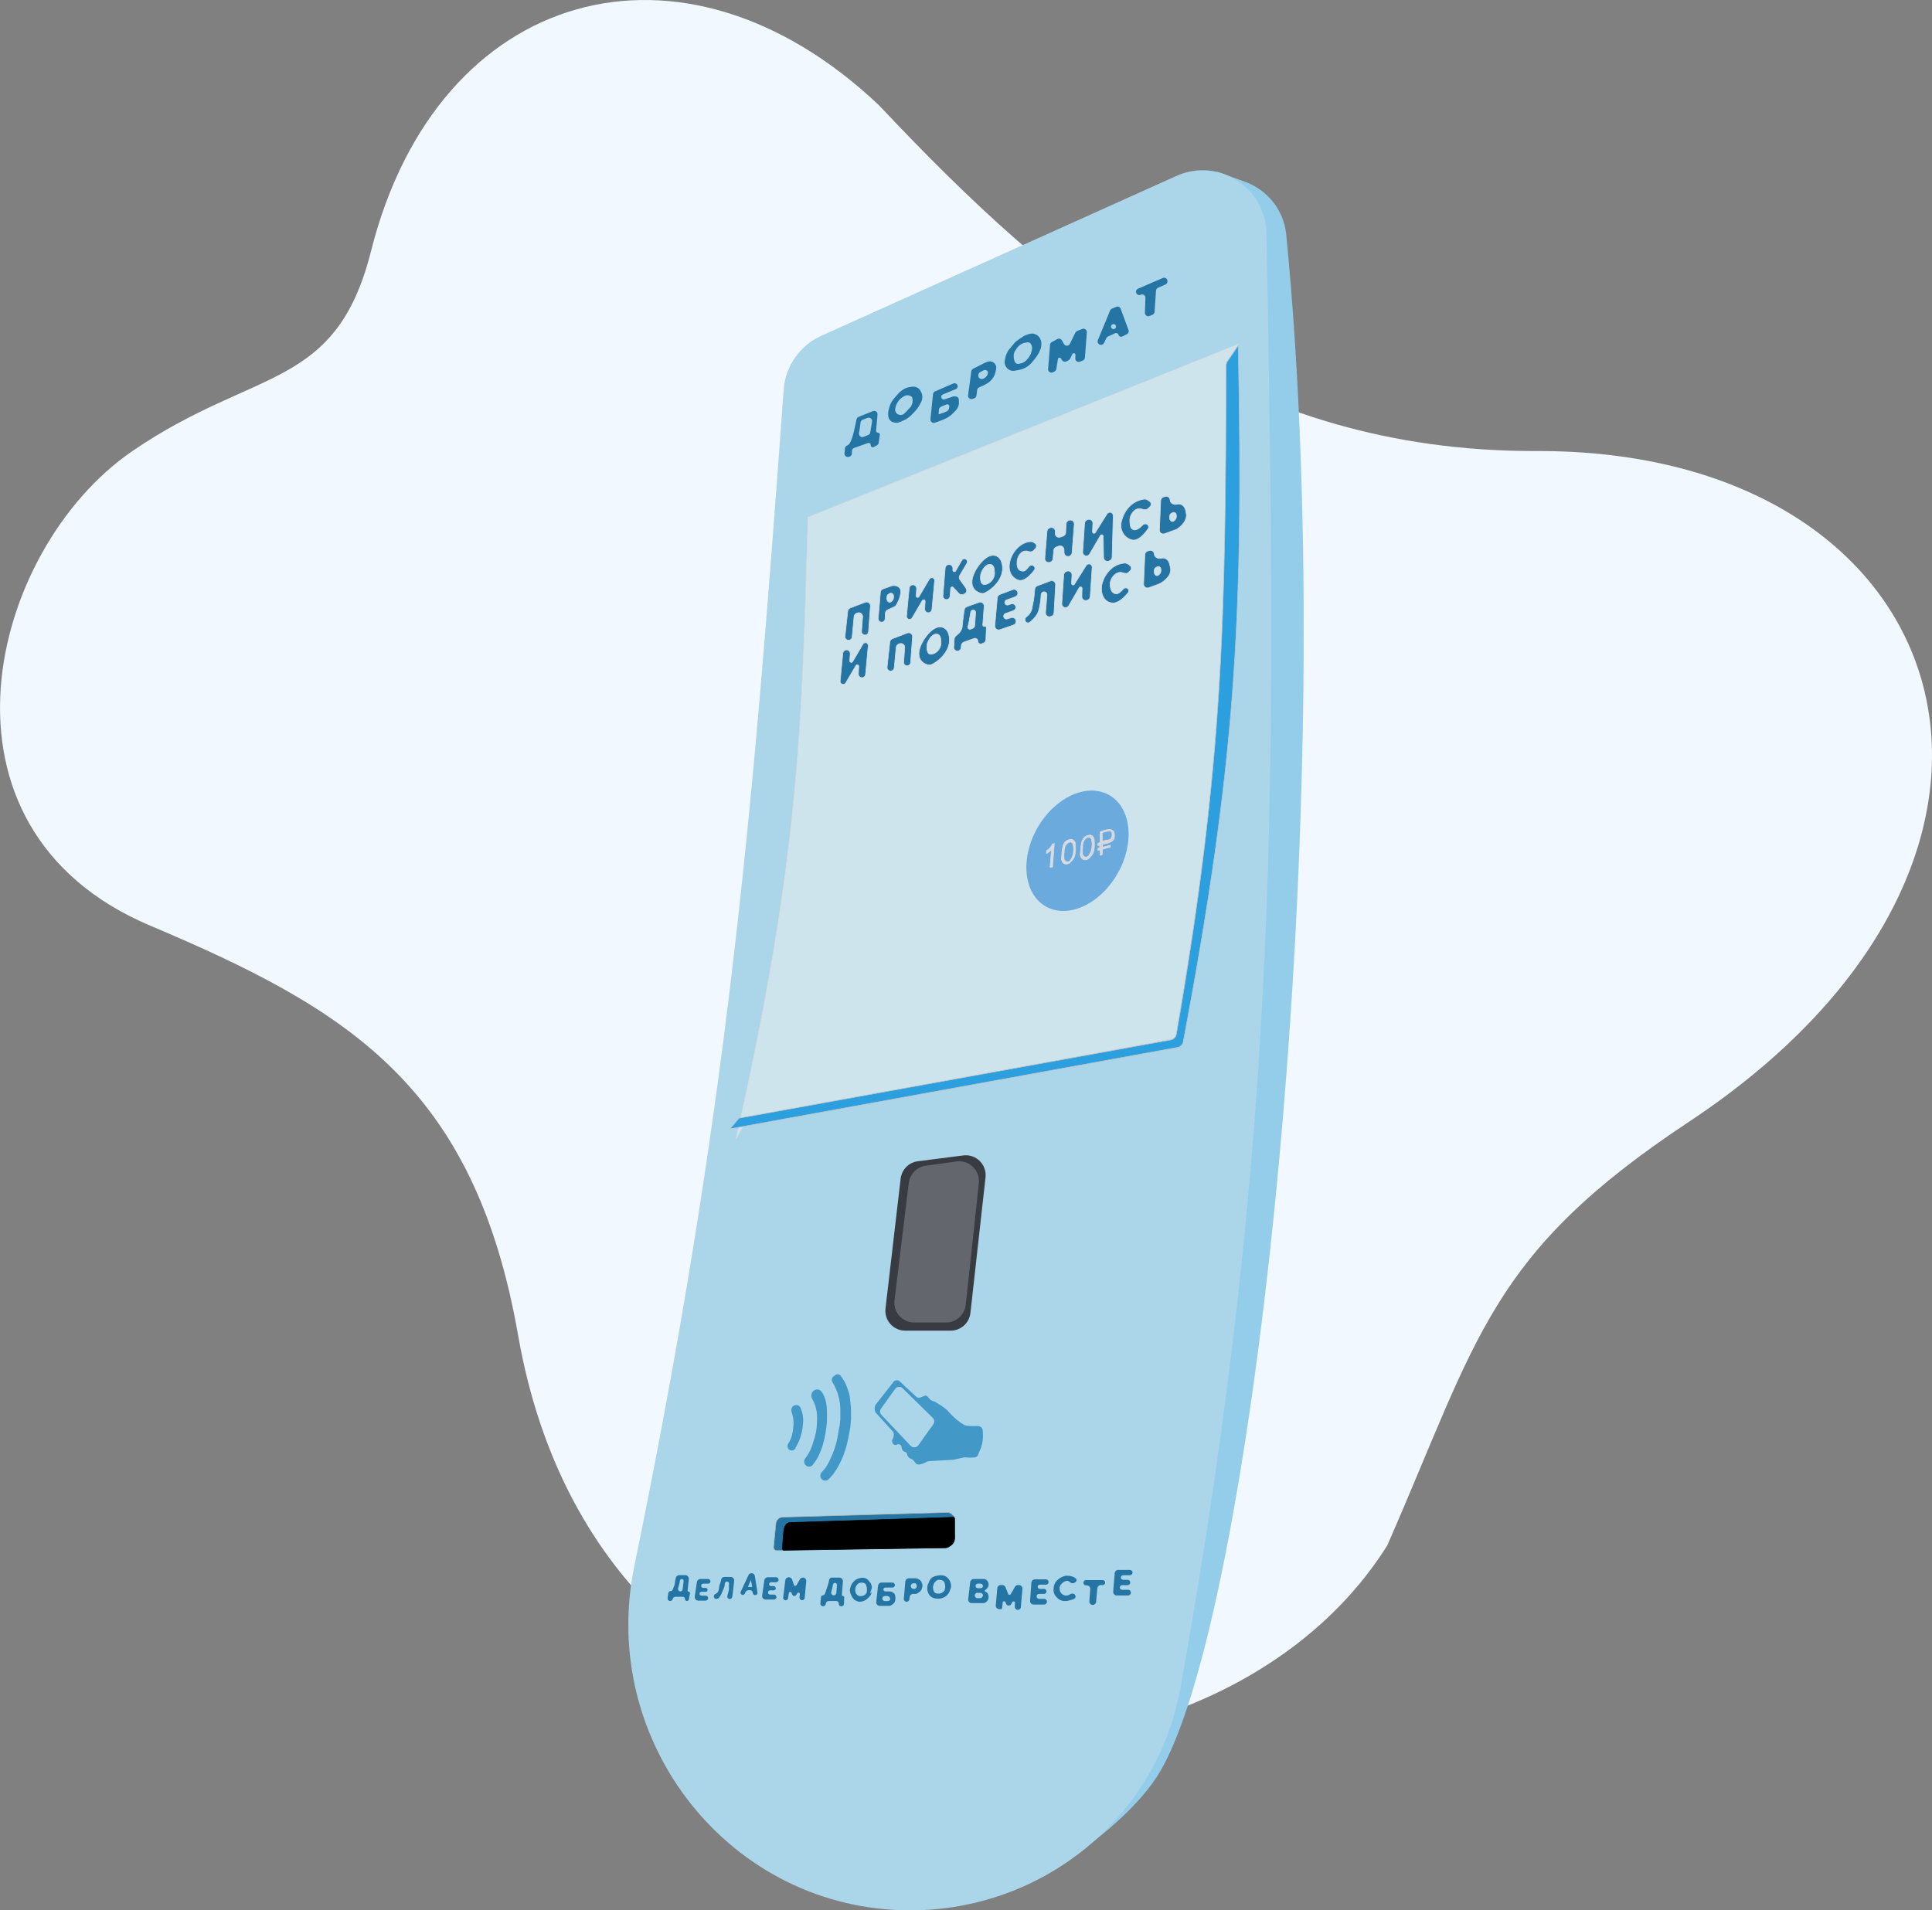 <?xml version="1.0" encoding="UTF-8"?> <!-- Generator: Adobe Illustrator 23.0.1, SVG Export Plug-In . SVG Version: 6.00 Build 0) --> <svg xmlns="http://www.w3.org/2000/svg" xmlns:xlink="http://www.w3.org/1999/xlink" id="Слой_1" x="0px" y="0px" viewBox="0 0 6677.4 6603.8" style="enable-background:new 0 0 6677.4 6603.8;" xml:space="preserve"><rect x="0" y="0" width="6677.4" height="6603.8" fill="#808080" stroke="none"/> <style type="text/css"> .st0{fill:#F2F8FF;} .st1{fill:#94CDE9;} .st2{fill:#ABD5E9;} .st3{fill:#CEE4EC;stroke:#D8DADE;stroke-width:2.067;} .st4{fill:#2CA0DF;stroke:#C4C4C4;stroke-width:2.067;} .st5{fill:#383B41;} .st6{fill:#63666D;} .st7{fill:#4299C7;} .st8{fill-rule:evenodd;clip-rule:evenodd;fill:#4299C7;} .st9{fill:#2475A4;stroke:#BBB8B0;stroke-width:2.067;} .st10{stroke:#000000;stroke-width:2.067;} .st11{fill:#6AAADD;} .st12{fill:#D7D8DD;stroke:#D9DBDF;stroke-width:2.067;} .st13{fill:#6BAADD;stroke:#6AAADD;stroke-width:2.067;} .st14{fill:#D8DBDF;stroke:#D9DBDF;stroke-width:2.067;} .st15{fill:#6AAADD;stroke:#69A9DC;stroke-width:2.067;} .st16{fill:#2475A4;} .st17{fill-rule:evenodd;clip-rule:evenodd;fill:#2475A4;} .st18{fill:none;stroke:#D9DBDF;stroke-width:2.244;} </style> <path class="st0" d="M1282.4,867.8c-121.7,483.2-400.2,400.7-824.7,691.4c-496.2,339.8-738.2,1302.2,60.8,1640.3 c681,288.2,1120.8,550.3,1272.3,1416.8c302.9,1733.1,2374.2,1733.1,3004.2,725.4c314.6-718.5,351.5-1006.4,1042.4-1463.9 c1389.6-920.1,946.5-2327.7-534.1-2318.6c-1004.6,0-1646.8-538.5-2264.7-1194.6C2360-279.7,1512.2-44.4,1282.4,867.8z"></path> <g> <path class="st1" d="M3607.1,6486.1c368.5-2591.4,660.9-3732.7,598.5-5892.7l96.1,34.5c79.3,28.4,135.6,99,143.8,182.8 c194.9,1991.9-116.4,4817.4-446,5329.5C3919.8,6264.1,3762.9,6388,3607.1,6486.1z"></path> <g> <path class="st2" d="M2708.5,1347c-108.4,1500.7-196.5,2509.6-516.2,4067.1c-125.1,609.4,332.3,1189.7,954.4,1189.7 c456.3,0,852.5-320.1,933.3-769.2c348.5-1938.1,330.6-3200.6,297.3-5028.5c-2.9-158.5-166.9-263-311.5-197.9l-1227.7,552.8 C2764.1,1194.4,2714.4,1266.1,2708.5,1347z"></path> </g> <path class="st3" d="M4280.4,1189.5l-44,65c18.8,896.7-13.2,1406.8-175,2335l-1477.1,274.7l-40.5,72.4 c222.6-981.6,227.6-1438.1,248.8-2148.6L4280.4,1189.5z"></path> <path class="st4" d="M4279.6,1194.4c19.4,959.1-10.7,1452.4-189.8,2406.5c-1.9,10-9.8,18-19.7,19.8l-1547,281.5l30.9-36.8 L4046,3594.9c10.1-1.8,18.1-10,19.8-20.1c164.6-948.1,168.9-1441.5,172.1-2311.6c0-4.9,1.5-9.7,4.2-13.8L4279.6,1194.4z"></path> <path class="st5" d="M3285.7,4599.9h-157c-41.1,0-73-35.8-68.2-76.6l52.3-448.8c3.7-31.3,28.2-56.2,59.5-60.2l156.9-20.1 c44.1-5.7,81.9,31.5,77,75.7l-52.2,468.9C3350,4573.6,3320.7,4599.9,3285.7,4599.9z"></path> <path class="st6" d="M3091.6,4494.8l49.3-405.3c3.7-30.9,27.8-55.4,58.6-59.7l105.8-14.8c44.3-6.2,82.6,30.9,77.8,75.4l-45.3,420.1 c-3.8,34.9-33.2,61.3-68.3,61.3h-109.7C3118.5,4571.8,3086.6,4535.7,3091.6,4494.8z"></path> <path class="st7" d="M2867.6,5110.1l-3.3,3.3c-6.4,6.4-16.8,6.7-23.5,0.6c-6.9-6.2-7.6-16.9-1.5-23.9l11.5-13.2 c1.3-1.5,2.5-3.2,3.6-4.9l9.5-15.8l13.5-29.4l2.8-7.4c6.3-16.3,11.1-33.1,14.3-50.2l4.9-28.2l2.4-12.3l2.5-20.8v-19.6v-20.8 l-1.2-14.7l-2.5-15.9l-4.9-18.4c-3.3-9.8-7.2-19.4-11.8-28.6l-0.4-0.8l-6.1-11c-4.7-6.7-3-16,3.9-20.6l6.8-4.5 c5.7-3.8,13.4-2.5,17.6,3l5.6,8c3.6,5.3,6.9,10.8,9.8,16.5c2.8,5.7,5.3,11.6,7.3,17.7l5.6,16.6l2.5,11l2.4,19.6l0,0.2 c1.6,10.5,2.4,21.1,2.4,31.7v17.2v13.5l-2.5,25.8l-3.7,20.8l-3.7,19.6l-7.4,30.7l-9.8,28.2l-8.6,19.6l-12.3,23.3l-12.3,18.4 L2867.6,5110.1z"></path> <path class="st7" d="M2774.4,4891.8c-1.2-7.7-4.3-16.9-7.5-24.9c-4-10.2-16.5-13.1-25.2-6.4c-6.1,4.7-8.3,12.9-5.9,20.2 c2.1,6.5,4.5,14.4,5.4,20.9c2.2,14.7,1.8,23.3,0,38c-1.9,15.2-3.6,24-9.8,38c-1.8,4.1-4.6,9-7.3,13.2c-4,6.5-3,15.1,2.9,20 c6.8,5.8,17.1,4.1,21.5-3.7c5.5-9.7,12.2-22.7,15.9-33.2c5.6-15.8,7.9-25.1,9.8-41.7C2776.2,4916.6,2776.9,4907.4,2774.4,4891.8z"></path> <path class="st7" d="M2844.3,4818.3c-1.4-2.6-3.4-5.4-5.4-8.1c-6.2-8.3-18.1-9.3-26.4-3c-8.4,6.3-10.7,17.9-5.8,27.3 c4.4,8.6,9.4,19.1,11.9,28c6.2,21.7,5.9,35.1,4.9,57.6c-1.1,25.3-4.6,39.6-12.3,63.8c-5.4,16.8-8.3,26.5-17.2,41.7 c-2.9,5-7.1,10.8-10.9,15.8c-5.4,7.1-5.1,17.3,1.3,23.6c7.1,7.2,18.9,6.6,24.9-1.4c6.1-8.1,13.3-18.3,17.8-27 c17.4-33.3,25.3-70.9,29.7-108.2c0.4-3.8,0.8-7.4,1-10.8c0.2-2.9,0.3-6,0.3-9.2l0-0.9C2858.7,4877.1,2859.2,4844.7,2844.3,4818.3z"></path> <path class="st8" d="M3378.7,4929.6c-15.3,0.6-37.1,0.7-45.1-3.4c-30.2-15.7-58-49.3-58.9-50.3l0,0c0,0,0,0,0-0.1 c-0.5-0.6-7.6-8.3-41.7-29.4c-0.6-0.4-1.2-0.7-1.9-0.9c-0.9-0.3-1.7-0.6-2.6-0.9c-5.9-2-12.1-4.1-15.9-9 c-4.7-5.9-10.6-12.3-14-11.4c-2.9,0.8-6,2.1-9,3.4c-8,3.4-16.1,6.8-21.9,1.5l-58.6-54.2c-1.6-1.4-3.4-2.5-5.5-3.1 c-5.5-1.7-11.5,0.2-15.1,4.8l-61.6,78.6c-2.4,3-3.7,6.8-3.7,10.6v7.1c0,4.3,1.6,8.4,4.5,11.6l57.2,62.8c7,7.6,4.6,19.3-0.1,28.5 c-1.4,2.6-2.1,5.4-1.4,8c1,4.4,2.5,7.1,6.1,9.8c3.4,2.6,8.2,1.6,12.7-0.6c4.8-2.3,11.9,1.6,13.1,6.8c0.2,0.8,0.4,1.6,0.5,2.4 c1.6,7.3,3.2,14.2,10.5,16c3.9,1,7.6,3.4,8.4,7.3c0.6,2.6,1.4,5.4,2.6,7.4c3,4.9,5.7,7.7,11,9.8c0.3,0.1,0.6,0.2,0.9,0.3 c6,1.8,10.5,8.2,14.3,13.4c0.2,0.3,0.5,0.7,0.7,1c2,2.8,4,4.1,7.4,4.9c1.7,0.4,3,0.3,4.5,0.2c0.5-0.1,1.1-0.1,1.7-0.2 c8.3-0.5,18.8-5.7,24.4-8.8c2.5-1.4,5.4-2.3,8.3-2.5l82.5-4.6c0.9,0,1.8-0.2,2.7-0.4l35.1-7.7c1.8-0.4,3.7-0.5,5.6-0.3 c6.4,0.6,22.5,1.6,34-0.3c7.9-1.3,10.2-7.8,12.7-15.1c0.9-2.7,1.9-5.5,3.3-8.2c4.7-9.5,6.3-15.4,8.6-25.8c3-13.2,2.5-31.1,1.6-43.9 C3395.9,4935.7,3387.8,4929.2,3378.7,4929.6z M3119.8,4799.2l104,102c6,5.9,6.9,15.3,2,22.2l-51.8,72.8c-6.3,8.8-19,9.7-26.5,1.8 l-101-106.9c-5.6-6-6.3-15.1-1.5-21.8l48.7-67.9C3100,4792.9,3112.3,4791.8,3119.8,4799.2z"></path> <path class="st9" d="M3273.6,5228.2l-568.4,16.2c-12.4,0.4-22.5,9.8-23.7,22.1l-7.9,81.3c-0.6,5.7,3.2,11,8.8,12.2 c0.8,0.2,1.6,0.3,2.5,0.3h18.5c1.5,0,3.1-0.2,4.6-0.4l588.2-111.8c1.8-0.3,3-1.9,3-3.7c0-1.1-0.5-2.2-1.4-2.9l-3.8-3 c-0.6-0.5-1.2-1.1-1.8-1.7l-0.5-0.6C3287.2,5230.9,3280.6,5228,3273.6,5228.2z"></path> <path class="st10" d="M3267.3,5350.6l-557.8,8.4c-2.7,0-5-2.2-4.9-4.9c0.2-7.5,0.7-23.1,2.4-42.9c2-23.5,3.4-38.9,15.9-46.1 c2.4-1.4,5.1-1.8,7.9-1.9l563.5-18.1c2.8-0.1,5.1,2.1,5.1,4.9v50.1c0,13.5,2.2,24.2-6.1,35.6c-3.8,5.2-11.4,9.8-16.3,12.5 C3273.9,5349.8,3270.6,5350.5,3267.3,5350.6z"></path> <ellipse transform="matrix(0.495 -0.869 0.869 0.495 -676.283 4720.765)" class="st11" cx="3724.1" cy="2942.3" rx="221.5" ry="159.4"></ellipse> <path class="st12" d="M3835.2,2867.1c-13.4,0-33.1,8.6-33.1,8.6v36.8l-7.4,2.5v8.6l6.1-2.5v9.8l-6.1,1.2v7.4l7.4-1.2v18.4l7.4-2.5 l1.2-18.4l27-7.4v-6.1l-27,6.1v-9.8c0,0,17.2-2.4,27-7.4c7-3.5,12-7.1,13.5-14.7c1.2-6.1,0.4-18.4-1.2-20.9 C3848,2872.8,3842.6,2867.1,3835.2,2867.1z"></path> <path class="st13" d="M3826.6,2902l-14.7,2.5v-24.5l18.4-4.9c0,0,5.9-1.2,7.4,0c1.2,1,2.1,2.2,2.5,3.7c1.3,5.1,1.5,8.4,0,13.5 c-0.9,3.1-3.7,7.4-3.7,7.4L3826.6,2902z"></path> <path class="st14" d="M3674.6,2921.1c0,0-1.7,6.7-2.5,11c-1.7,9.5-2,14.9-2.5,24.5c-0.3,7.2-2.8,11.8,0,18.4 c2.3,5.3,4.5,8.9,9.8,11c5.4,2.1,9.5,1.2,14.7-1.2c4-1.9,5.5-4.2,8.6-7.4c3.8-3.9,6-6.2,8.6-11c3.1-5.7,3.6-9.6,4.9-15.9 c3.1-14.5,0-38,0-38s-4-7.7-8.6-9.8c-4.8-2.2-8.4-1.3-13.5,0c-4.1,1.1-6.4,2.3-9.8,4.9C3679.2,2911.5,3674.6,2921.1,3674.6,2921.1z "></path> <path class="st12" d="M3739.7,2906.5c0,0-1.7,6.7-2.5,11c-1.7,9.5-2,14.9-2.5,24.5c-0.3,7.2-2.8,11.8,0,18.4 c2.3,5.3,4.5,8.9,9.8,11c5.4,2.1,9.5,1.2,14.7-1.2c4-1.9,5.5-4.2,8.6-7.4c3.8-3.9,6-6.2,8.6-11c3.1-5.7,3.6-9.6,4.9-15.9 c3.1-14.5,0-38,0-38s-4-7.7-8.6-9.8c-4.8-2.2-8.4-1.3-13.5,0c-4.2,1.1-6.4,2.3-9.8,4.9C3744.3,2896.9,3739.7,2906.5,3739.7,2906.5z "></path> <path class="st15" d="M3766.4,2897.3c-2.6-1.2-4.6-0.9-7.4,0c-4.9,1.5-6.7,4.6-9.8,8.6c-2.6,3.2-2.4,5.9-3.7,9.8 c-1.3,4.1-1.2,6.7-1.2,11c0,1.2-2.5,15.9,0,27c0.5,2.3,1.7,3.5,3.7,4.9c2.8,1.9,5.4,2.3,8.6,1.2c3.2-1.1,4-3.5,6.1-6.1 c3.3-4.2,4.1-7.3,6.1-12.3c1.7-4.2,1.9-5.3,2.5-9.8c1.2-9.8,1.2-15.9,0-23.3C3770.7,2905,3769.5,2898.8,3766.4,2897.3z"></path> <path class="st15" d="M3702.6,2914.1c-2.6-1.2-4.6-0.9-7.4,0c-4.9,1.5-6.7,4.6-9.8,8.6c-2.5,3.2-2.4,5.9-3.7,9.8 c-1.3,4.1-1.2,6.7-1.2,11c0,1.2-2.5,15.9,0,27c0.5,2.3,1.7,3.5,3.7,4.9c2.8,1.9,5.4,2.3,8.6,1.2c3.2-1.1,4-3.5,6.1-6.1 c3.3-4.2,4.1-7.3,6.1-12.3c1.7-4.2,1.9-5.3,2.5-9.8c1.2-9.8,1.2-15.9,0-23.3C3707,2921.7,3705.8,2915.5,3702.6,2914.1z"></path> <path class="st14" d="M3629.2,2930.9c-4.1,4.6-12.3,9.8-12.3,9.8v9.8c0,0,6.3-3.3,9.8-6.1c3.2-2.6,7.4-7.4,7.4-7.4l-4.9,61.3 l8.6-1.2l6.1-80.9l-6.1,1.2C3637.8,2917.4,3633.4,2926.3,3629.2,2930.9z"></path> <path class="st16" d="M3670.2,1176.7c-3.1-5.6-10.1-7.7-15.8-4.6l-19.2,10.4c-3.5,1.9-5.8,5.4-6.1,9.3l-6.6,83.8 c-0.7,9,8.7,15.4,16.8,11.3l5.3-2.7c3.4-1.7,5.7-4.9,6.3-8.6l5.4-34.1c0.8-5.3,7.8-6.7,10.7-2.2l3.6,5.7c3.2,5.1,9.7,6.9,15.1,4.2 l7.4-3.7c2.3-1.2,4.2-3,5.3-5.3l7.6-15.8c2.8-5.7,11.4-3.5,11.1,2.8l-0.6,11.6c-0.4,8.4,8,14.5,15.9,11.4l9.9-3.9 c4.2-1.6,7-5.5,7.4-10l6.7-87.5c0.7-8.6-8-15-16-11.7l-17.7,7.2c-2.6,1.1-4.8,3.1-6.1,5.7l-18.8,38.5c-4.1,8.5-16.1,8.8-20.7,0.5 L3670.2,1176.7z"></path> <path class="st16" d="M4035.1,971.7c0-8.4-8.6-14-16.3-10.7l-85.7,37.1c-3.6,1.6-6.1,4.9-6.7,8.7l0,0c-1.4,9,7.9,16,16.1,12.1l0,0 c7.7-3.7,16.6,2.1,16.3,10.6l-1.7,51.7c-0.3,8.6,8.4,14.5,16.3,11.1l10.1-4.4c4-1.7,6.7-5.6,7-9.9l4.9-73.3 c0.3-4.3,2.9-8.1,6.9-9.9l26-11.5c4.2-1.9,6.9-6,6.9-10.6V971.7z"></path> <path class="st17" d="M3120.5,1347.2c10.5-7,18.1-8.8,30.6-10.2l0.4,0c6.5-0.7,9.5-1.1,15.7,1.5c7.1,2.9,10.8,6.4,14.6,13.1 c4.6,8.2,6.2,13.9,5.8,23.3c-0.3,9.1-3.5,14.5-7.6,21.6c-0.8,1.5-1.7,3-2.6,4.6c-5.1,9.3-8.8,14.1-16,21.8 c-0.7,0.8-1.4,1.6-2.1,2.3c-7.2,7.8-11.9,12.9-21.2,19.5c-7.7,5.5-13,8.2-21.8,11.7c-0.7,0.3-1.3,0.5-1.9,0.8l0,0 c-8.1,3.2-13.9,5.6-22.8,3.6c-7-1.5-11.4-3.3-16-8.7c-5-5.9-5.5-11.2-5.8-18.9c-0.3-8.8,0.6-13.3,2.9-21.8 c2.3-8.5,4.1-14.3,8.7-21.8c4.4-7.2,7.6-11.1,13.1-17.5c4-4.6,6.2-7.1,9.4-10.5c1.1-1.2,2.3-2.5,3.7-4.1c3.5-3.8,7-6.1,11-8.8 C3119.2,1348.1,3119.8,1347.7,3120.5,1347.2z M3120.5,1372c-5.8,3.4-12.7,11-14.2,12.7c-0.2,0.3-0.4,0.5-0.6,0.8 c-1.5,2.1-8.3,12.2-9.9,20c-0.2,1-0.5,2-0.7,3c-1.3,5.8-2.4,10.4,0.7,16c2.6,4.6,5.3,6.9,10.2,8.7c8.9,3.4,15.9,0.7,23.3-7.3 l17.9-19.2c0.7-0.8,1.3-1.6,1.8-2.5c1.4-2.9,4.4-9.6,5.1-14.6c0.5-3.9,0-9.1-0.6-12.8c-0.5-3-2.3-5.6-5-7c-3-1.5-7.1-3.3-10.4-3.5 c-6.7-0.4-10.7,1.9-16.3,5.1C3121.4,1371.5,3121,1371.7,3120.5,1372z"></path> <path class="st17" d="M3224.7,1362.4c0.4-4.2,3.1-7.8,7-9.5l63.3-27.3c7-3,14.9,2.1,14.9,9.8l0,0c0,4.3-2.6,8.2-6.6,9.8l-44.5,18.3 c-3.4,1.4-5.7,4.7-5.7,8.4l0,0c0,6.3,6.2,10.7,12.1,8.6l28.8-9.9c0.9-0.3,1.8-0.5,2.8-0.5c3-0.1,9.8,0.1,13.1,3 c4,3.5,4.1,7.7,4.3,12.8c0,1,0,2.1,0.1,3.2c0.5,8.1-0.8,13.1-4.4,20.4c-2.5,5.2-5.2,8-8.7,11.5c-0.9,0.9-1.9,1.9-2.9,3 c-7.2,7.7-11.7,11.6-20.4,17.5c-12.1,8.1-33.5,15.1-36.1,15.9c-0.2,0.1-0.4,0.1-0.5,0.2l-9.9,3.6c-8.1,3-16.5-3.6-15.6-12.1 L3224.7,1362.4z M3244.3,1432.6c0-1.4,0.1-8.8,0.8-16.9c0.3-3.9,2.7-7.2,6.2-9l6.1-3l13.6-5.4c0.7-0.3,1.3-0.6,2-0.8 c1.5-0.3,4.4,0,7.7,4.7c0.5,0.7,0,11.7-2.9,14.6c-0.7,0.7-1.2,1.4-1.7,1.9c-1.9,2.3-2.9,3.6-15.8,8.3c-8,2.9-12,4.1-14,4.7 C3244.6,1432.1,3244.4,1432.2,3244.3,1432.6z"></path> <path class="st17" d="M2960.5,1449.4c0.8-3.8,3.5-7,7.1-8.4l49.4-19.8c8.1-3.2,16.7,3.2,15.9,11.9l-5,55.6 c-0.3,3.8,2.6,7.1,6.5,7.1l0,0c4,0,7,3.5,6.4,7.4l-3.9,27.5c-0.5,3.7-2.8,6.9-6.1,8.7l-11.2,5.9c-4.9,2.6-10.7-1.2-10.4-6.7l0,0 c0.3-5.1-4.7-8.8-9.4-7.1l-47.7,16.9c-4.7,1.7-7.7,6-7.7,11v7.7c0,4.5-2.6,8.6-6.7,10.5l-2.4,1.1c-8.2,3.9-17.5-2.7-16.6-11.7 l1.7-17.1c0.4-3.8,2.6-7.2,5.9-9l5.1-2.8c1.7-1,3.2-2.4,4.2-4.1c1.3-2.1,3.1-5.2,4.3-7.6c3.9-7.7,5.4-13,7.5-20.4 c0.4-1.4,0.8-2.8,1.2-4.3c1.9-6.6,2.9-11.3,4.1-16.8c0.5-2.4,1.1-5,1.7-8C2956.5,1468.2,2959,1456.5,2960.5,1449.4z M3014,1457.3 c1.4-8.8-7.3-15.9-15.6-12.7l-16.7,6.3c-4.1,1.6-7,5.3-7.5,9.7c-0.6,5.1-1.4,12-2.2,17.6c-0.3,1.8-0.5,3.4-0.7,4.9 c-0.5,4.2-1,7.6-2.3,12.5l0,0c-2.3,9,6.1,18.3,14.7,14.9l16.9-6.7c3.8-1.5,6.6-4.9,7.2-9L3014,1457.3z"></path> <path class="st17" d="M3484.9,1211.6c0.3-0.5,0.7-1,1.1-1.5l19.8-24c7.5-9.1,30.8-23.1,33.3-24.6c0.2-0.1,0.3-0.2,0.5-0.3 c2.4-1.2,22.2-11.1,34.7-7.2c9.7,3,15.3,7.2,20.4,16c4.3,7.5,4.6,13.1,4.4,21.8c-0.2,9.7-2.8,15.3-6.9,23.9l-0.4,0.9 c-5,10.7-8.7,15.5-16,24.8c-0.6,0.8-1.3,1.6-1.9,2.4c-6.5,8.2-11.2,14.3-20,20.9c-11.8,8.9-20.4,12-35,14.6c-2,0.3-3.9,0.7-5.7,1.1 c-8.3,1.7-15,3.1-23.4-1.1c-7.2-3.6-10.9-7.4-14.6-14.6c-4.9-9.6-3.1-17.4-0.7-27.4c0.2-1,0.5-2.1,0.7-3.1 C3477.1,1225.8,3483.2,1214.7,3484.9,1211.6z M3511.6,1256c-5.4-3.5-7.1-14.4-7.3-15.9c0-0.1,0-0.2,0-0.3c-0.2-1.3-1.5-11.2,0-17.3 c1.4-5.6,3.4-8.7,6.4-13.2c0.3-0.4,0.6-0.9,0.9-1.3c4.6-7.1,7.6-11.3,14.6-16c6.1-4.2,10.2-6,17.5-7.3c1.1-0.2,2.2-0.4,3.2-0.6 c4.1-0.9,7.4-1.6,11.4,0.6c4.2,2.4,5.5,5.6,7.2,10l0.1,0.2c2.5,6.4,1.6,11,0.3,17.5c-0.1,0.5-0.2,0.9-0.3,1.4 c-1.4,7.2-3.5,11.1-7.3,17.5c-2.9,4.9-4.7,7.6-8.7,11.6c-6.6,6.8-11.2,10.9-20.4,13.1c-0.8,0.2-1.7,0.4-2.5,0.6 C3521.1,1258,3516.6,1259.2,3511.6,1256z"></path> <path class="st17" d="M3361.1,1379.1c-8.2,2.7-16.4-4.1-15.2-12.6l11.2-83.1c0.5-3.8,2.9-7.1,6.3-8.9l37.9-19 c0.2-0.1,0.4-0.2,0.5-0.3c1.9-1.1,14.7-7.7,23.1-5.7c7.5,1.8,12.2,4.9,16,11.7c3.7,6.6,2.5,12.2,0.9,19.1v0 c-0.3,1.3-0.6,2.7-0.9,4.2c-1.5,7.8-3.3,12.1-7.3,18.9c-3.7,6.3-6.3,9.6-11.7,14.6c-5.7,5.4-10.3,7.8-16.5,11 c-1.2,0.6-2.5,1.3-3.9,2.1c-5,2.7-11.8,5.6-16.8,7.6c-4,1.6-6.8,5.2-7.4,9.5l-2.5,19.3c-0.6,4.4-3.6,8.1-7.9,9.5L3361.1,1379.1z M3396.8,1309.6c-7.6,2.7-15.6-2.9-15.6-11v-1.5c0-4.2,2.2-8,5.9-10.1l11.8-6.8c1.8-1,3.8-1.6,5.8-1.3c2.3,0.3,5.4,1,7.1,2.7 c4.5,4.4,2.5,10.3,0,16c-1.7,4-6.9,7.9-9.1,9.5c-0.7,0.5-1.5,0.9-2.3,1.2L3396.8,1309.6z"></path> <path class="st17" d="M3836.7,1073.4c1.2-2.8,3.4-5.1,6.2-6.3l14.9-6.4c6.1-2.6,13.2,0.4,15.5,6.7l27.1,73.4 c2.1,5.6-0.4,11.8-5.7,14.5l-16,8c-5,2.5-11-0.2-12.6-5.5l0,0c-1.5-5.3-7.4-8-12.3-5.7l-24.5,11.3c-2.5,1.1-4.5,3.1-5.7,5.6 l-7.8,16.5c-1.3,2.8-3.7,5-6.7,6l0,0c-9.5,3.3-18.5-6.1-14.7-15.4L3836.7,1073.4z M3857,1126.9c1.1,4.3-1.3,8.8-5.5,10.3l0,0 c-6.9,2.4-13.5-4.3-11-11.1l0,0C3843.4,1118.1,3854.9,1118.7,3857,1126.9L3857,1126.9z"></path> <path class="st16" d="M2447.5,5458.4c4.9,0,8.6,4.4,7.9,9.2l0,0c-0.6,3.9-4,6.8-7.9,6.8h-16.8c-3.4,0-6.3,2.3-7.1,5.6l0,0 c-1.2,4.6,2.3,9.1,7.1,9.1h8.2c4.2,0,7.4,3.8,6.6,8l0,0c-0.6,3.2-3.4,5.5-6.6,5.5h-14.5c-3.3,0-6.1,2.3-6.6,5.5l0,0 c-0.8,4.1,2.4,7.9,6.6,7.9h14.4c5.5,0,9.5,5,8.4,10.4l0,0c-0.8,4-4.3,6.8-8.4,6.8h-25.5c-7.5,0-13.2-6.7-12.1-14.1l7.4-50.3 c0.9-6,6.1-10.5,12.1-10.5H2447.5z"></path> <path class="st16" d="M2478.8,5506.2c-1.1,1.1-2.8,2.1-4.4,2.8c-3.8,1.7-6.9,4.9-7.2,9.1l0,0c-0.4,4.5,2.6,8.7,7.1,8.9 c2.5,0.1,5-0.1,7-1.1c4.6-2.2,5.7-5.6,8.6-9.8c3.9-5.7,4.6-9.7,7.4-15.9c2.5-5.7,4.4-8.7,6.1-14.7c1-3.4,1.6-7.9,1.9-11.6 c0.4-3.8,3.5-6.7,7.3-6.7l0,0c4.2,0,7.5,3.7,7.1,7.9c-0.2,1.9-0.3,3.9-0.4,5.6c-0.2,4.2-0.1,10.1,0,13c0,1.1-0.1,2.3-0.4,3.3 l-4.5,18l-0.5,2.8c-1,5.4,3.4,10.3,8.9,9.9l0,0c3.8-0.3,6.9-3,7.6-6.7l1.2-6l2.5-19.6l2.5-23.3l0.8-7.2c0.9-7.3-4.8-13.7-12.2-13.7 h-21.7c-5.6,0-10.1,4.3-11.1,9.8l0,0c-0.6,3.2-1.9,7.8-2.3,9.3c-0.1,0.3-0.2,0.6-0.3,0.9c-0.6,1.6-2.6,6.9-3.5,10.6 c-1.5,5.6-0.5,9.2-2.5,14.7C2482.3,5500.5,2481.9,5503.2,2478.8,5506.2z"></path> <path class="st16" d="M2690.8,5462.1c0.7-5.2-3.3-9.8-8.5-9.8h-28.5c-6.1,0-11.3,4.5-12.1,10.5l-7.5,52.7c-1.1,7.4,4.7,14,12.1,14 h28.7c4.3,0,7.9-3.1,8.5-7.4l0,0c0.7-5.2-3.3-9.8-8.5-9.8h-13.3c-4.5,0-8-4.1-7.3-8.6l0,0c0.6-3.5,3.7-6.1,7.3-6.1h12.1 c3.6,0,6.7-2.6,7.3-6.1l0,0c0.7-4.5-2.7-8.6-7.3-8.6h-9c-4.2,0-7.4-3.8-6.6-7.9l0,0c0.6-3.2,3.4-5.5,6.6-5.5h17.6 C2686.6,5469.5,2690.2,5466.3,2690.8,5462.1L2690.8,5462.1z"></path> <path class="st16" d="M2737.9,5460.7c-1.7-5-6.3-8.4-11.6-8.4l0,0c-6.2,0-11.4,4.6-12.1,10.7l-7.3,59.3c-0.6,5.1,3.4,9.6,8.5,9.6 l0,0c4.3,0,7.9-3.1,8.5-7.4l2.4-17.1c0.7-5,7.6-5.8,9.4-1.1l2.3,5.8c1.2,3,4.1,5,7.3,5l0,0c2.8,0,5.3-1.4,6.7-3.8l3.3-5.4 c2.7-4.5,9.7-2.1,9.1,3.1l-1.2,10.7c-0.6,5.4,3.6,10.1,9,10.1l0,0c4.7,0,8.6-3.6,9-8.2l5.4-57.4c0.6-6.9-4.8-12.8-11.7-12.8l0,0 c-4.2,0-8,2.2-10.1,5.8l-12,20.4c-2.1,3.6-7.6,3.1-8.9-0.9L2737.9,5460.7z"></path> <path class="st16" d="M3475.3,5487c-1.9-4.7-6.4-7.8-11.4-7.8h-4.9c-6.3,0-11.7,4.9-12.2,11.2l-5.2,58.9c-0.6,7.2,5,13.3,12.2,13.3 h8.7c0.6,0,1.8-10.9,3-22.8c0.5-5.2,7.7-6.2,9.6-1.3l2.2,5.7c1.4,3.7,5,6.2,9,6.2l0,0c3.5,0,6.7-1.9,8.4-4.9l4.1-7.3 c2.5-4.5,9.5-2.5,9.2,2.7l-0.7,13.2c-0.3,6,4.5,11.1,10.5,11.1l0,0c5.5,0,10.1-4.2,10.5-9.7l5.4-62.9c0.6-7.2-5-13.3-12.2-13.3 h-2.9c-4.4,0-8.4,2.3-10.6,6.1l-14.7,25.5c-2.1,3.6-7.3,3.2-8.8-0.6L3475.3,5487z"></path> <path class="st16" d="M3624.1,5470.1c0.7-5.5-3.6-10.4-9.1-10.4h-38.2c-6.4,0-11.8,5-12.2,11.4l-4.4,62.5 c-0.5,7.1,5.1,13.1,12.2,13.1h36.2c5.1,0,9.3-3.9,9.8-8.9l0,0c0.5-5.8-4-10.7-9.8-10.7h-17.3c-5.2,0-9.2-4.6-8.5-9.8l0,0 c0.6-4.2,4.2-7.4,8.5-7.4h17c4.3,0,7.9-3.1,8.5-7.4l0,0c0.7-5.2-3.3-9.8-8.5-9.8h-14.5c-4.5,0-8-4.1-7.3-8.6l0,0 c0.6-3.5,3.7-6.1,7.3-6.1h21.3C3619.6,5478,3623.5,5474.6,3624.1,5470.1L3624.1,5470.1z"></path> <path class="st16" d="M3718.7,5457.2c3.9,3.5,2.4,9.6-2.1,12.3l-3.1,1.9c-4.3,2.6-9.7,2.3-13.7-0.7l-3-2.3 c-0.1-0.1-0.2-0.2-0.3-0.3c-0.8-0.7-4.7-3.5-7.2-3.5c-4.7,0-5.6,0.5-9.3,2.2l-0.5,0.2c-4.7,2.2-7.5,4.8-11,8.6 c-2.3,2.5-3.6,4.2-4.9,7.4c-1.6,4-1.7,6.7-1.2,11c0.5,4.5,1.2,7.2,3.7,11c2.8,4.3,5.2,6.5,9.8,8.6c6.5,2.9,11.9,3.1,18.4,0 c0.6-0.3,1.2-0.7,1.8-1.1c5.2-3.7,12.3-5.3,17.3-1.4l0,0c4.4,3.5,5.7,10.1,1.5,13.8c-0.4,0.3-0.7,0.6-1.1,0.9 c-4.1,3.1-7.3,3.4-12.3,4.9l-0.9,0.3c-6.4,2-10.5,3.3-17.5,3.4c-7.8,0.1-12.7-0.2-19.6-3.7c-4.9-2.5-7.2-4.7-11-8.6 c-4-4.2-6.3-6.9-8.6-12.3c-2.8-6.7-2.8-11.2-2.4-18.4c0.2-5.4,0.6-8.5,2.4-13.5c2.2-5.8,4.2-9,8.6-13.5c3.3-3.4,5.8-5.9,9.8-8.6 c4.6-3.1,7-4.2,12.3-6.1c5.9-2.2,9.7-2.9,15.9-2.5c4.4,0.3,6.8,0.2,11,1.2c3.7,0.9,6,1.9,9.3,3.4l0.5,0.2 C3714.5,5453.7,3716.1,5454.9,3718.7,5457.2L3718.7,5457.2z"></path> <path class="st16" d="M3819.8,5471.3c0.4-5-3.6-9.2-8.6-9.2h-57.5c-4.6,0-8.5,3.4-9.1,8l0,0c-0.7,5.5,3.6,10.4,9.1,10.4h2.8 c6.8,0,12.1,5.7,11.6,12.5l-3.1,42.4c-0.5,6.8,4.9,12.6,11.7,12.6l0,0c6.1,0,11.1-4.6,11.7-10.7l4.2-46.8 c0.6-6.3,5.9-11.2,12.2-11.2h6.5C3815.8,5479.3,3819.5,5475.8,3819.8,5471.3L3819.8,5471.3z"></path> <path class="st16" d="M3914.3,5436.8c0.3-5.3-3.9-9.8-9.2-9.8h-40.2c-6.4,0-11.7,4.9-12.2,11.2l-5.3,63.8 c-0.6,7.1,5.1,13.3,12.2,13.3h39.3c4.9,0,9.1-3.7,9.7-8.6l0,0c0.7-5.9-3.8-11-9.7-11h-20.7c-4.7,0-8.3-4-7.9-8.6l0,0 c0.3-4.2,3.8-7.4,7.9-7.4h18.9c4.6,0,8.5-3.4,9.1-8l0,0c0.7-5.5-3.5-10.4-9.1-10.4h-15.2c-4.7,0-8.3-4-7.9-8.6l0,0 c0.3-4.2,3.8-7.4,7.9-7.4h23.3C3909.9,5445.4,3913.9,5441.6,3914.3,5436.8L3914.3,5436.8z"></path> <path class="st17" d="M2608.9,5447.9c-0.9-5.6-5.7-9.7-11.4-9.7l0,0c-4.5,0-8.6,2.6-10.5,6.6l-26.8,57.3 c-2.6,5.5,1.7,11.6,7.7,11.2l0,0c3.1-0.2,5.7-2.2,6.8-5l1.3-3.4c1.8-4.7,6.4-7.9,11.4-7.9h5c4.9,0,8.9,3.7,9.2,8.6l0.1,1 c0.3,4.3,3.9,7.6,8.1,7.6l0,0c5,0,8.9-4.5,8.1-9.5L2608.9,5447.9z M2597.5,5486h-12.3l9.8-24.5l4.9,24.5H2597.5z"></path> <path class="st17" d="M2309.9,5506.9c0.6-3.9,3.9-6.8,7.8-6.8l0,0c3.3,0,6.2-2,7.4-5l6.1-15.7c0.3-0.9,0.6-1.8,0.7-2.7l2.3-15.8 l1.5-6.4c1.3-5.6,6.2-9.5,12-9.5h20.8c7.3,0,13,6.3,12.2,13.6l-4.2,39.4c-0.3,2.5,1.7,4.7,4.2,4.7l0,0c2.6,0,4.6,2.4,4.1,5 l-4.1,21.4c-0.6,3.2-3.4,5.4-6.6,5.4l0,0c-3.7,0-6.7-3-6.7-6.7v-0.6c0-4.1-3.3-7.4-7.4-7.4h-25.5c-4.4,0-8.3,3-9.4,7.4l-0.2,0.6 c-1,4-4.5,6.7-8.6,6.7l0,0c-5.4,0-9.6-4.8-8.8-10.1L2309.9,5506.9z M2362.8,5465.5c0.4-3.8-2.5-7.1-6.4-7.1l0,0 c-3.5,0-6.3,2.8-6.7,6.3c-0.2,2-0.5,4.2-0.9,6c-1.2,5.3-2.3,9.4-3.7,14.7c-0.3,1.1-0.7,2.3-1.2,3.5c-2.2,5.7,1.6,12.4,7.7,12.4l0,0 c3.9,0,7.3-3,7.7-6.9L2362.8,5465.5z"></path> <path class="st17" d="M2969.4,5456c8.3-2.3,14-3,22.1,0c5.4,2.1,7.5,4.4,10.9,8.3h0c0.4,0.5,0.8,1,1.3,1.5c4.7,5.3,7.3,9,8.6,15.9 c0.3,1.6,0.7,3,1.2,4.3c0.7,2.1-5.8,18.8-5.8,21.4c0,4.5,6.2-7.2,5.1-3.3l0,0c-0.2,0.6-0.4,1.3-0.6,2c-2,7.6-4.2,10.4-9.8,15.9 c-5.6,5.6-9.8,9.4-17.2,12.3c-4.5,1.8-7.4,2.2-12.3,2.5c-5.3,0.3-7.4-0.3-12.3-2.5c-4.7-2-7.7-3.5-11-7.4 c-4.5-5.1-8.7-14.6-9.6-16.7c-0.1-0.3-0.2-0.6-0.3-0.9c-0.5-1.8-2.5-8.4-2.3-13.1c0.2-4.3,1-6.8,2.4-10.8l0.1-0.3 c2.5-7.3,4.6-11.5,9.8-17.2C2955.9,5461.6,2960.7,5458.4,2969.4,5456z M2990.3,5474.4c-3.2-2.7-9-3.4-11.3-3.6 c-0.7-0.1-1.3,0-1.9,0.1c-1.5,0.2-4.4,0.6-6.4,1.1c-3.4,0.8-6.7,4.2-7.3,4.8c-0.1,0.1-0.1,0.1-0.2,0.2c-0.6,0.8-4.4,5.5-6,9.7 c-1.3,3.3-1.2,6.6-1.2,10c0,0.4,0,0.7,0,1.1c0,2.1,0.3,5.4,1.2,7.4c0.1,0.2,0.2,0.5,0.3,0.7c1.2,2.3,1.5,3.1,3.3,5.4 c2.2,2.9,2.8,3.2,5.9,4.8l0.3,0.1c3.2,1.7,4.4,1.6,7.7,1.3c0.3,0,0.6,0,0.9-0.1c0.6,0,1.1-0.1,1.6-0.1c2-0.1,3.5-0.2,5.7-1.1 c0.7-0.3,1.4-0.5,2-0.8c2-0.7,3.5-1.3,5.4-2.9c2.6-2.3,3.7-4.1,4.9-7.4c1.3-3.2,1.2-5.5,1.2-8.7c0-0.4,0-0.7,0-1.1 c0-3.4-0.9-8.4-1.2-9.6c0-0.2-0.1-0.3-0.1-0.5C2994.9,5483.8,2993.5,5477.1,2990.3,5474.4z"></path> <path class="st17" d="M2865.2,5463.3c0.5-5.3,4.5-9.8,9.8-9.8h26c7.1,0,12.8,6.1,12.2,13.2l-3.5,46.2c-0.2,2.4,1.7,4.4,4,4.4l0,0 c2.3,0,4.1,1.9,4.1,4.2l-0.8,22.6c-0.2,4.9-4.2,8.7-9,8.7h-0.5c-5,0-8.9-4.2-8.6-9.2l0,0c0.3-5-3.6-9.2-8.6-9.2h-25.7 c-5.3,0-9.8,3.9-10.5,9.2l-0.2,1.1c-0.6,4.6-4.6,8.1-9.2,8.1l0,0c-5.5,0-9.8-4.7-9.3-10.2l2.1-21.6c0.3-3.6,3.3-6.3,6.9-6.3l0,0 c2.9,0,5.4-1.8,6.4-4.4c0.7-1.8,1.4-3.7,2-5.4c1.4-4,3.4-10.2,3.7-11c0,0,0-0.1,0-0.1l4.9-14.6c0,0,0,0,0-0.1 C2861.7,5478.7,2864.6,5469.5,2865.2,5463.3L2865.2,5463.3z M2892.7,5479.5c0.3-4.1-2.8-7.5-6.9-7.5l0,0c-3.4,0-6.3,2.5-6.9,5.8 c-0.4,2.5-1,5.4-1.5,7.7c-0.3,1.3-0.5,2.5-0.7,3.6c-0.8,3.8-1.4,6.8-2.9,11.1c-0.1,0.3-0.3,0.7-0.4,1.1c-2.5,6.3,1.6,13.6,8.4,13.6 l0,0c4.5,0,8.3-3.5,8.7-8L2892.7,5479.5z"></path> <path class="st17" d="M3034.7,5481.6c0.7-6.2,5.9-10.9,12.2-10.9h37.5c5,0,8.9,4.2,8.6,9.2l0,0c-0.3,4.5-4.1,8-8.6,8H3060 c-3.3,0-6.1,2.3-6.6,5.5l0,0c-0.7,4.1,2.4,7.9,6.6,7.9h15.1c1.7,0,3.4,0.4,5,1.1l5.9,2.6c1.8,0.8,3.4,2,4.6,3.5l0.8,1 c1.5,1.8,2.4,4.1,2.6,6.4l0.7,7.4c0.1,0.8,0.1,1.6,0,2.4l-0.7,7.4c-0.2,2.4-1.2,4.6-2.6,6.4l-1.7,2.2c-0.6,0.7-1.3,1.4-2.1,2 l-6.6,5.1c-2.1,1.7-4.8,2.6-7.5,2.6h-32.8c-7.3,0-13-6.4-12.2-13.6L3034.7,5481.6z M3071.4,5518.7c-1.5-1-3.3-1.4-5.1-1.4h-8.2 c-4.3,0-7.9,3.1-8.5,7.4l0,0c-0.7,5.2,3.3,9.8,8.5,9.8h10.4c0.4,0,0.7,0,1.1-0.1c1.2-0.2,4.4-0.8,5.6-2.4c1.2-1.6,1.2-2.9,1.2-4.9 c0-2-0.3-3.2-1.2-4.9C3074.4,5520.8,3072.8,5519.5,3071.4,5518.7z"></path> <path class="st17" d="M3129,5467.1c0.6-6.3,5.9-11.2,12.2-11.2h23.9c1.9,0,3.8,0.5,5.5,1.3l6.8,3.4c1.9,1,3.5,2.4,4.7,4.2l2.2,3.3 c0.6,0.9,1.1,1.9,1.4,2.9l2,6.1c0.7,2.2,0.8,4.6,0.3,6.9l-2.2,8.6c-0.4,1.7-1.2,3.3-2.3,4.7l-2.1,2.7c-0.7,0.9-1.6,1.7-2.5,2.4 l-7.7,5.4c-2.1,1.4-4.5,2.2-7,2.2h-8.2c-6.3,0-11.6,4.8-12.2,11.2l-0.6,6.9c-0.5,5-4.7,8.9-9.7,8.9l0,0c-5.7,0-10.3-4.9-9.7-10.7 L3129,5467.1z M3163.2,5473.1h-5.5c-5.2,0-9.5,4-9.8,9.2l0,0c-0.4,5.6,4.1,10.4,9.8,10.4h1.2c2.8,0,5.5-1,7.2-3.1 c0.8-0.9,1.5-2,2-3c0.6-1.4,0.4-4.4,0.2-6.1c-0.1-0.9-0.3-1.7-0.7-2.5C3166.7,5476.3,3164.9,5473.1,3163.2,5473.1z"></path> <path class="st17" d="M3250.2,5445.4c4.3,0,6.9,0,11,1.2c6.4,1.8,10.2,3.7,14.7,8.6c4.4,4.7,6.2,7.5,8.6,13.5 c1.7,4.2,2.2,7.7,2.5,12.3c0.3,5.4-0.6,8.3-2.5,13.5c-2.9,8.1-5.2,13.4-11,19.6c-6,6.4-11.3,8.3-19.6,11c-3.3,1.1-5.5,1.1-8.5,1.2 c-0.8,0-1.6,0-2.6,0.1c-6.4,0.2-10-0.2-15.9-2.4c-0.2-0.1-0.4-0.2-0.6-0.2c-0.2-0.1-0.4-0.2-0.6-0.2c-4.8-1.8-7.3-2.8-11.1-6.9 c-4.5-4.9-6.5-9.6-8.6-15.9c-1.3-3.8-1.2-6.1-1.2-9.4c0-0.9,0-1.8,0-2.8c-0.1-6.1,1.2-9.2,3.7-14.7c0.6-1.4,1.2-2.8,1.7-4.1 c2.9-6.8,5.1-12.1,11.7-16.8c5.6-4,16.4-6,17.1-6.1c0,0,0,0,0.1,0C3239.7,5446.5,3246.1,5445.4,3250.2,5445.4z M3260,5465 c-3.6-2.7-6.5-3.1-11-3.7c-0.3,0-0.6-0.1-0.9-0.1c-2.3-0.3-4-0.5-6.4,0.1c-3,0.8-4.6,2.3-6.6,4.2c-0.6,0.6-1.3,1.2-2,1.9 c-3.8,3.3-4.4,5-6.1,9.7l0,0.1c-0.1,0.3-0.2,0.6-0.3,0.8c-1.5,4.1-2.5,7-2.1,11.4c0.6,6.8,2.5,12.3,6.1,15.9 c2.4,2.5,8,4.3,14.7,3.7c5.9-0.6,10-2.5,14.7-6.1c4.2-3.2,4.7-5.7,5.7-10.3c0.1-0.6,0.3-1.3,0.4-1.9c1.1-4.7,1.1-7.6,0-12.3 c-0.2-0.9-0.4-1.9-0.6-2.7C3264.7,5471.4,3264.1,5468,3260,5465z"></path> <path class="st17" d="M3406.4,5460c-1.9-1.1-4-1.6-6.1-1.6h-34.9c-6.2,0-11.4,4.7-12.2,10.8l-6.9,58.9c-0.9,7.3,4.8,13.7,12.2,13.7 h40.5c2.9,0,5.8-1,8-3l3.6-3.1c1-0.9,1.9-1.9,2.5-3l1.5-2.4c0.8-1.3,1.3-2.8,1.6-4.3l0.5-3c0.2-1.3,0.2-2.7,0-4l-0.6-3.9 c-0.2-1-0.4-1.9-0.8-2.8l-1.7-4c-0.9-2.1-2.6-3.7-4.6-4.6l-3.4-1.4c-1.2-0.5-2-1.7-2-3l0,0c0-1,0.4-1.9,1.2-2.5l5.9-5.1 c1-0.9,1.9-1.9,2.5-3l1.5-2.4c0.8-1.3,1.3-2.8,1.6-4.3l0.5-2.8c0.2-1.5,0.2-3-0.1-4.4l-0.5-2.3c-0.2-1.1-0.6-2.1-1.1-3.1l-1.3-2.6 c-1.1-2.2-2.8-4-4.9-5.2L3406.4,5460z M3371.8,5481.1c0.6-3.9,3.9-6.8,7.9-6.8h7.9c3.8,0,7.7,1.7,9,5.3c0.6,1.5,1,3.1,0.7,4.5 c-0.1,0.6-0.3,1.2-0.6,1.8c-1.5,3-5,4.3-8.4,4.3h-8.7C3374.8,5490.3,3371.1,5486,3371.8,5481.1L3371.8,5481.1z M3394.2,5508.6 c-1.8-1.7-4.2-2.4-6.7-2.4h-9.4c-4.7,0-8.7,3.6-9.1,8.3l0,0c-0.5,5.4,3.7,10.1,9.1,10.1h8.6c3,0,5.9-1,7.8-3.4 c1.7-2.2,3.5-5.1,3-7.7C3397.1,5511.8,3395.6,5510,3394.2,5508.6z"></path> <path class="st16" d="M3008.4,2095.2c0.7-9.7-8.9-16.9-18-13.4l-51.9,19.8c-4.7,1.8-7.9,6-8.5,11l-9.5,86.9 c-1,9.5,8.5,16.5,17.3,12.7l0,0c4.2-1.8,7-5.7,7.4-10.2l6.7-70.9c0.5-5.2,4-9.7,9-11.4l3.1-1c9-3,18.2,4.1,17.5,13.6l-3.8,50 c-0.7,8.9,8.2,15.5,16.6,12.1l0,0c4.3-1.7,7.2-5.7,7.5-10.3L3008.4,2095.2z"></path> <path class="st16" d="M3146,2140.7c-7,1.7-13.5-4-12.8-11.1l9.2-96.3c0.5-4.9,3.7-9.1,8.2-10.8l0,0c8.8-3.4,18.1,3.6,17.4,13 l-1.7,24c-0.4,5.6,7,7.9,9.9,3.1l36-61c1.3-2.2,3.4-3.8,5.9-4.4l0,0c6.5-1.7,12.7,3.6,12.1,10.3l-9.2,99.3c-0.5,5.1-4,9.4-8.9,10.8 l0,0c-8.3,2.4-16.5-4-16-12.7l1.4-25.8c0.3-5.6-7.1-7.8-9.9-3l-35,59.8C3151.1,2138.3,3148.7,2140,3146,2140.7L3146,2140.7z"></path> <path class="st16" d="M3273.5,2072.4c-8,1.5-15.2-5-14.6-13.1l7.9-95.7c0.4-5.1,3.7-9.5,8.5-11.3l0,0c8.8-3.4,18.3,3.3,18,12.8 l-0.2,5.7c-0.2,5.5,7.2,7.6,9.9,2.8l21.4-37.1c1.5-2.6,4.1-4.4,7-4.9l0,0c8.6-1.5,15,7.7,10.6,15.2l-25,42.5 c-2.7,4.5-2.4,10.2,0.6,14.5l20.9,29.5c5.1,7.2,1.9,17.3-6.5,20.3l-4,1.4c-5,1.8-10.7,0.3-14.2-3.6l-18.8-20.7 c-3.1-3.5-8.9-1.5-9.3,3.2l-2.2,27.7C3283.1,2066.8,3279,2071.4,3273.5,2072.4L3273.5,2072.4z"></path> <path class="st16" d="M3578.6,1879.4c5,4.3,4.6,11.8,0.1,16.6l-6.8,7.2c-4.3,4.5-11.1,5.3-16.9,3.2c-2.2-0.8-4.5-1.5-6.6-1.7 c-20.9-2-34,21.2-33.4,42.2c0.6,20,6.4,25.7,19.4,27.4c7.9,1.1,15.1-7,20-14.2c3.7-5.4,10.8-7.9,16.6-4.9l0,0 c5.9,3.1,7.8,10.5,3.8,15.8c-11.5,15.2-35.1,41.4-55.5,34.3c-22.8-7.9-33.4-29.7-30.8-53.7c4.2-38.7,36.4-78.3,75-79.3 C3568.7,1872.2,3574.2,1875.7,3578.6,1879.4z"></path> <path class="st16" d="M3628.2,1943.9c-9,2.7-17.9-4.5-17.1-13.8l7.6-93.7c0.4-5,3.7-9.4,8.4-11.3l1.9-0.7c9-3.6,18.7,3.4,18.2,13.1 l-0.3,5.9c-0.5,9.5,8.8,16.5,17.7,13.3l9.7-3.4c5.1-1.8,8.6-6.5,8.9-11.9l1.6-30.7c0.3-5.8,4.4-10.7,10-12.2l1.6-0.4 c8.9-2.3,17.3,4.8,16.6,13.9l-7.7,98.9c-0.4,4.9-3.5,9.2-8,11.2l-0.9,0.4c-8.6,3.7-18.3-2.4-18.6-11.8l-0.3-10.9 c-0.3-9.1-9.5-15.3-18-12.1l-8.9,3.4c-4.8,1.8-8.1,6.2-8.6,11.3l-2.5,29.4c-0.5,5.4-4.2,10-9.4,11.6L3628.2,1943.9z"></path> <path class="st16" d="M3758.1,1921.3c-8.5,2.3-16.7-4.5-16.1-13.3l6.7-99.5c0.3-4.9,3.4-9.3,7.9-11.3l1.9-0.8 c9.1-4,19.1,2.9,18.7,12.8l-1.4,28.9c-0.3,5.5,6.9,7.7,9.8,3.1l40.6-64.8c1.4-2.2,3.4-3.9,5.8-4.7l0,0c7.7-2.8,15.8,3,15.6,11.2 l-3.9,143.4c-0.1,5.3-3.5,10-8.4,12l-2.9,1.2c-8.6,3.4-18.1-2.9-18.2-12.2l-1.2-73.4c-0.1-5.4-7.2-7.2-9.9-2.6l-37.2,64.1 C3764.2,1918.3,3761.4,1920.4,3758.1,1921.3L3758.1,1921.3z"></path> <path class="st16" d="M3974.9,1734.6c5.1,4.6,4.6,12.4-0.4,17.1l-6.7,6.4c-6,5.8-16.1,3.3-24.1,1l0,0c-20.6-5.8-40,19.7-38.8,41 c0.8,14.2,0.4,28.1,14.2,31.5c10.1,2.5,23.2-9.2,30.2-16.6c3.2-3.4,8-4.9,12.5-3.6l0,0c7.2,2,10.5,10.2,6.3,16.3 c-11.6,16.9-34.3,44.3-56,38.7c-27.5-7.1-43.1-35.3-36.4-62.9c10.7-44.3,40.6-73,79-78.1 C3961.7,1724.6,3969.3,1729.6,3974.9,1734.6z"></path> <path class="st16" d="M2916.6,2365.5c-7,1.7-13.5-4-12.8-11.1l9.2-96.3c0.5-4.9,3.7-9.1,8.2-10.8l0,0c8.8-3.4,18.1,3.5,17.4,12.9 l-1.7,24c-0.4,5.6,7,7.9,9.9,3.1l36-61c1.3-2.2,3.4-3.8,5.9-4.4l0,0c6.5-1.7,12.7,3.6,12.1,10.2l-9.2,99.3c-0.5,5.1-4,9.4-8.9,10.8 l0,0c-8.3,2.4-16.5-4.1-16-12.7l1.4-25.8c0.3-5.6-7.1-7.8-9.9-3l-35,59.8C2921.7,2363.1,2919.4,2364.9,2916.6,2365.5L2916.6,2365.5 z"></path> <path class="st16" d="M3153.9,2201.6c0.7-9.7-8.9-16.9-18-13.4l-51.9,19.8c-4.7,1.8-7.9,6-8.5,11l-9.5,86.9 c-1,9.5,8.5,16.5,17.3,12.7l0,0c4.2-1.8,7-5.7,7.4-10.2l6.7-70.9c0.5-5.2,4-9.7,9-11.4l3.1-1c9-3,18.2,4.1,17.5,13.6l-3.8,50 c-0.7,8.9,8.2,15.5,16.6,12.1l0,0c4.3-1.7,7.2-5.7,7.5-10.3L3153.9,2201.6z"></path> <path class="st16" d="M3685.9,2099.8c-8.5,2.3-16.7-4.5-16.1-13.3l6.7-99.5c0.3-4.9,3.4-9.3,7.9-11.3l1.9-0.8 c9.1-4,19.1,2.9,18.7,12.8l-1.4,28.9c-0.3,5.5,6.9,7.7,9.8,3.1l40.7-64.9c1.3-2.1,3.3-3.7,5.6-4.6l0,0c7.6-2.8,15.6,3.2,15,11.3 l-6.7,101.2c-0.3,5.1-3.6,9.6-8.4,11.5l-2.3,0.9c-8.9,3.5-18.5-3.2-18.2-12.8l0.8-28.1c0.2-5.5-7.2-7.6-9.9-2.8l-36.3,62.5 C3692,2096.8,3689.2,2098.9,3685.9,2099.8L3685.9,2099.8z"></path> <path class="st16" d="M3906.3,1955.6c5.3,4.5,4.8,12.4-0.2,17.2l-7.3,7c-4.9,4.7-14.2,1.4-20.7-0.5l0,0 c-20.6-5.8-42.7,20.4-41.4,41.8c0.8,14.2,4.4,28,18.2,31.5c9.8,2.4,20.6-8.4,26.6-15.8c3-3.7,7.8-5.5,12.4-4.2l0,0 c6.9,1.9,9.9,9.9,5.5,15.6c-11.6,14.8-33.5,38.2-55.5,36.1c-28.2-2.7-40.3-31.5-36.3-59.6c3.3-23.4,27.2-74,79-78.1 C3893.3,1945.9,3900.8,1950.8,3906.3,1955.6z"></path> <path class="st16" d="M3517.8,2051.9c1-9.7-8.5-17.2-17.7-13.7l-44.6,16.8c-4.8,1.8-8.1,6.2-8.6,11.3l-8.6,96.7 c-0.8,9.6,8.5,16.9,17.6,13.8l47-16.3c5.3-1.8,8.8-6.8,8.9-12.3l0,0c0.2-9.2-8.7-15.8-17.4-12.9l-12.7,4.1 c-6.8,2.2-13.6-3.3-12.9-10.4l0,0c0.4-3.8,2.9-7.1,6.6-8.4l27.3-9.7c4.6-1.6,7.8-5.8,8.1-10.7l0,0c0.6-8.8-8-15.4-16.3-12.4 l-9.6,3.4c-6.3,2.2-12.8-2.9-12.1-9.6l0,0c0.4-3.5,2.7-6.4,5.9-7.6l30.5-11.1C3513.9,2061.1,3517.2,2056.9,3517.8,2051.9 L3517.8,2051.9z"></path> <path class="st16" d="M3547.4,2132.3c-2.9,2.3-4.8,5.8-4.9,9.5l0,0c-0.2,9.4,10,14.9,17.2,8.9c9.3-7.7,19.8-17.9,25.1-28 c7.6-14.4,8.1-24.2,10.9-40.3c1.4-8.4,2.3-19.9,2.7-27c0.2-3.9,2.7-7.4,6.3-8.9l0,0c6.9-2.8,14.4,2.6,13.8,10.1l-4.9,61.1 c-0.8,9.5,8.4,16.7,17.5,13.7l2.7-0.9c5.2-1.7,8.7-6.4,9.1-11.9l5.4-97.3c0.5-9.6-9-16.6-18-13.2l-45.3,17.1 c-4.9,1.8-8.2,6.4-8.6,11.6c-0.4,4.8-0.9,10.8-1.4,15.5c-1.3,12.1-1.8,18.9-4.5,30.8c-3.6,16.2-2.9,27.6-13.5,40.3 C3554.4,2126.5,3550.5,2129.9,3547.4,2132.3z"></path> <path class="st17" d="M3427.7,1920.1c-27.9,3.5-65.1,53.8-68.1,87.1c-3.1,33.4,25.2,44.6,37.2,44.2c12-0.3,65.6-35.1,68.2-83.1 C3466.3,1944.5,3455.6,1916.6,3427.7,1920.1z M3389.6,1985.1c1.2-6.7,13.7-35,32.3-34.2c13.9,0.6,15.2,16.2,15.5,30.2 c0.4,20.6-17.5,39.1-34.8,39.6C3385.3,2021.1,3388.4,1991.8,3389.6,1985.1z"></path> <path class="st17" d="M3244.3,2167.6c-27.9,3.4-65.1,53.8-68.1,87.1c-3.1,33.4,25.2,44.6,37.2,44.2c12-0.3,65.6-35.1,68.2-83.1 C3282.9,2192.1,3272.1,2164.2,3244.3,2167.6z M3204.6,2226c1.2-6.7,13.7-35,32.3-34.2c13.9,0.6,15.2,16.2,15.5,30.2 c0.4,20.6-17.5,39.1-34.8,39.6C3200.3,2262.1,3203.5,2232.7,3204.6,2226z"></path> <path class="st17" d="M3333,2107.5c0.8-4.7,4.1-8.7,8.6-10.3l42-15c9.1-3.3,18.5,3.9,17.8,13.5l-4.7,64.6c-0.2,3.4,3,5.9,6.2,4.8 l0,0c3.1-1,6.3,1.4,6.2,4.7l-1.7,41.6c-0.2,5.4-3.7,10.1-8.7,11.9l-6.1,2.2c-6.4,2.3-13.1-2.5-12.9-9.2l0,0 c0.1-6.7-6.5-11.5-12.8-9.3l-35.5,12.7c-4.9,1.8-8.4,6.2-8.8,11.4l-0.7,7.8c-0.4,4.7-3.3,8.8-7.7,10.7l0,0 c-8.8,3.8-18.5-3-17.9-12.6l1.9-28.5c0.3-4.1,2.5-7.9,5.7-10.4c4.9-3.7,11.8-9.7,15.5-15.4c5.6-8.9,5.8-11.2,6.6-20.6 c0.3-4,0.7-9.3,1.7-16.9C3329.6,2129.4,3331.7,2115.6,3333,2107.5z M3372,2117.9c0.5-6.3-5.9-10.9-11.8-8.5l0,0 c-2.7,1.1-4.6,3.5-5.1,6.4l-4.9,28.8l-4.7,21.4l0,0c-1.9,5.8,3.8,11.2,9.5,8.8l7.2-3c3.7-1.5,6.3-5.1,6.6-9.1L3372,2117.9z"></path> <path class="st17" d="M3966.1,1905c-5.3,1.7-9,6.5-9.2,12.1l-4.4,101.5c-0.4,9.5,8.9,16.3,17.9,13.1l36.6-13.4 c5.3-2.1,44.2-24.5,38.4-54.3c-2.9-15.1-5.2-28.8-19.6-34.1c-3.8-1.4-8.2-1.1-12.6,0c-10.5,2.7-23.4-3.6-23.7-14.4l0,0 c-0.3-8.9-9-15.1-17.4-12.4L3966.1,1905z M4003.2,1988.6c-6.6,4.5-14.1-2.8-13.9-10.7l0.1-6.3c0.1-3.5,1.5-6.8,4.3-8.9 c3.7-2.7,9-5.6,12.9-3.7c5.9,2.9,6.6,9.3,5.8,15.8c-0.8,6.3-3.8,9.8-8.9,13.6C4003.4,1988.5,4003.3,1988.5,4003.2,1988.6z"></path> <path class="st17" d="M4020.8,1718.3c-5.3,1.7-9,6.5-9.2,12.1l-4.4,101.5c-0.4,9.5,8.9,16.3,17.9,13.1l34.6-12.6 c1.4-0.5,2.8-0.8,4.1-1.3c9.3-3.9,39.7-26.5,36.4-53.8c-1.9-15.2-5.2-28.9-19.6-34.1c-3.8-1.4-8.2-1.1-12.6,0 c-10.5,2.7-23.4-3.6-23.8-14.4l0,0c-0.2-8.9-8.9-15.1-17.4-12.4L4020.8,1718.3z M4056.5,1801.4c-6.6,4.5-14.1-2.8-13.9-10.7 l0.1-6.3c0.1-3.5,1.5-6.9,4.3-8.9c3.7-2.7,9-5.6,12.9-3.7c5.9,2.9,6.6,9.3,5.8,15.8c-0.8,6.3-3.8,9.8-8.9,13.6 C4056.7,1801.2,4056.6,1801.3,4056.5,1801.4z"></path> <path class="st17" d="M3051,2150.2c-8.2,2.8-16.6-3.7-15.8-12.3l7.7-90.6c0.4-5.2,3.9-9.7,8.8-11.4l31.4-11.1 c0.9-0.3,1.9-0.6,2.9-0.6c6.1-0.3,28.8,0.2,27.1,23.3c-1.5,21.1-12.3,39.1-16.7,45.8c-1.2,1.8-2.9,3.2-4.9,4.1l-23.8,10.9 c-4.5,2.1-7.5,6.5-7.8,11.5l-0.9,19.8C3058.8,2144.3,3055.6,2148.6,3051,2150.2L3051,2150.2z M3079.1,2080.6 c-6.6,4.5-14.1-2.8-13.9-10.7l0.1-6.3c0.1-3.5,1.5-6.9,4.3-8.9c3.7-2.7,9-5.6,12.9-3.7c5.9,2.9,6.6,9.3,5.8,15.8 c-0.8,6.3-3.8,9.8-8.9,13.6C3079.3,2080.5,3079.2,2080.5,3079.1,2080.6z"></path> <path class="st18" d="M3008.4,2095.2c0.7-9.7-8.9-16.9-18-13.4l-51.9,19.8c-4.7,1.8-7.9,6-8.5,11l-9.5,86.9 c-1,9.5,8.5,16.5,17.3,12.7l0,0c4.2-1.8,7-5.7,7.4-10.2l6.7-70.9c0.5-5.2,4-9.7,9-11.4l3.1-1c9-3,18.2,4.1,17.5,13.6l-3.8,50 c-0.7,8.9,8.2,15.5,16.6,12.1l0,0c4.3-1.7,7.2-5.7,7.5-10.3L3008.4,2095.2z"></path> <path class="st18" d="M3146,2140.7c-7,1.7-13.5-4-12.8-11.1l9.2-96.3c0.5-4.9,3.7-9.1,8.2-10.8l0,0c8.8-3.4,18.1,3.6,17.4,13 l-1.7,24c-0.4,5.6,7,7.9,9.9,3.1l36-61c1.3-2.2,3.4-3.8,5.9-4.4l0,0c6.5-1.7,12.7,3.6,12.1,10.3l-9.2,99.3c-0.5,5.1-4,9.4-8.9,10.8 l0,0c-8.3,2.4-16.5-4-16-12.7l1.4-25.8c0.3-5.6-7.1-7.8-9.9-3l-35,59.8C3151.1,2138.3,3148.7,2140,3146,2140.7L3146,2140.7z"></path> <path class="st18" d="M3273.5,2072.4c-8,1.5-15.2-5-14.6-13.1l7.9-95.7c0.4-5.1,3.7-9.5,8.5-11.3l0,0c8.8-3.4,18.3,3.3,18,12.8 l-0.2,5.7c-0.2,5.5,7.2,7.6,9.9,2.8l21.4-37.1c1.5-2.6,4.1-4.4,7-4.9l0,0c8.6-1.5,15,7.7,10.6,15.2l-25,42.5 c-2.7,4.5-2.4,10.2,0.6,14.5l20.9,29.5c5.1,7.2,1.9,17.3-6.5,20.3l-4,1.4c-5,1.8-10.7,0.3-14.2-3.6l-18.8-20.7 c-3.1-3.5-8.9-1.5-9.3,3.2l-2.2,27.7C3283.1,2066.8,3279,2071.4,3273.5,2072.4L3273.5,2072.4z"></path> <path class="st18" d="M3578.6,1879.4c5,4.3,4.6,11.8,0.1,16.6l-6.8,7.2c-4.3,4.5-11.1,5.3-16.9,3.2c-2.2-0.8-4.5-1.5-6.6-1.7 c-20.9-2-34,21.2-33.4,42.2c0.6,20,6.4,25.7,19.4,27.4c7.9,1.1,15.1-7,20-14.2c3.7-5.4,10.8-7.9,16.6-4.9l0,0 c5.9,3.1,7.8,10.5,3.8,15.8c-11.5,15.2-35.1,41.4-55.5,34.3c-22.8-7.9-33.4-29.7-30.8-53.7c4.2-38.7,36.4-78.3,75-79.3 C3568.7,1872.2,3574.2,1875.7,3578.6,1879.4z"></path> <path class="st18" d="M3628.2,1943.9c-9,2.7-17.9-4.5-17.1-13.8l7.6-93.7c0.4-5,3.7-9.4,8.4-11.3l1.9-0.7c9-3.6,18.7,3.4,18.2,13.1 l-0.3,5.9c-0.5,9.5,8.8,16.5,17.7,13.3l9.7-3.4c5.1-1.8,8.6-6.5,8.9-11.9l1.6-30.7c0.3-5.8,4.4-10.7,10-12.2l1.6-0.4 c8.9-2.3,17.3,4.8,16.6,13.9l-7.7,98.9c-0.4,4.9-3.5,9.2-8,11.2l-0.9,0.4c-8.6,3.7-18.3-2.4-18.6-11.8l-0.3-10.9 c-0.3-9.1-9.5-15.3-18-12.1l-8.9,3.4c-4.8,1.8-8.1,6.2-8.6,11.3l-2.5,29.4c-0.5,5.4-4.2,10-9.4,11.6L3628.2,1943.9z"></path> <path class="st18" d="M3758.1,1921.3c-8.5,2.3-16.7-4.5-16.1-13.3l6.7-99.5c0.3-4.9,3.4-9.3,7.9-11.3l1.9-0.8 c9.1-4,19.1,2.9,18.7,12.8l-1.4,28.9c-0.3,5.5,6.9,7.7,9.8,3.1l40.6-64.8c1.4-2.2,3.4-3.9,5.8-4.7l0,0c7.7-2.8,15.8,3,15.6,11.2 l-3.9,143.4c-0.1,5.3-3.5,10-8.4,12l-2.9,1.2c-8.6,3.4-18.1-2.9-18.2-12.2l-1.2-73.4c-0.1-5.4-7.2-7.2-9.9-2.6l-37.2,64.1 C3764.2,1918.3,3761.4,1920.4,3758.1,1921.3L3758.1,1921.3z"></path> <path class="st18" d="M3974.9,1734.6c5.1,4.6,4.6,12.4-0.4,17.1l-6.7,6.4c-6,5.8-16.1,3.3-24.1,1l0,0c-20.6-5.8-40,19.7-38.8,41 c0.8,14.2,0.4,28.1,14.2,31.5c10.1,2.5,23.2-9.2,30.2-16.6c3.2-3.4,8-4.9,12.5-3.6l0,0c7.2,2,10.5,10.2,6.3,16.3 c-11.6,16.9-34.3,44.3-56,38.7c-27.5-7.1-43.1-35.3-36.4-62.9c10.7-44.3,40.6-73,79-78.1 C3961.7,1724.6,3969.3,1729.6,3974.9,1734.6z"></path> <path class="st18" d="M2916.6,2365.5c-7,1.7-13.5-4-12.8-11.1l9.2-96.3c0.5-4.9,3.7-9.1,8.2-10.8l0,0c8.8-3.4,18.1,3.5,17.4,12.9 l-1.7,24c-0.4,5.6,7,7.9,9.9,3.1l36-61c1.3-2.2,3.4-3.8,5.9-4.4l0,0c6.5-1.7,12.7,3.6,12.1,10.2l-9.2,99.3c-0.5,5.1-4,9.4-8.9,10.8 l0,0c-8.3,2.4-16.5-4.1-16-12.7l1.4-25.8c0.3-5.6-7.1-7.8-9.9-3l-35,59.8C2921.7,2363.1,2919.4,2364.9,2916.6,2365.5L2916.6,2365.5 z"></path> <path class="st18" d="M3153.9,2201.6c0.7-9.7-8.9-16.9-18-13.4l-51.9,19.8c-4.7,1.8-7.9,6-8.5,11l-9.5,86.9 c-1,9.5,8.5,16.5,17.3,12.7l0,0c4.2-1.8,7-5.7,7.4-10.2l6.7-70.9c0.5-5.2,4-9.7,9-11.4l3.1-1c9-3,18.2,4.1,17.5,13.6l-3.8,50 c-0.7,8.9,8.2,15.5,16.6,12.1l0,0c4.3-1.7,7.2-5.7,7.5-10.3L3153.9,2201.6z"></path> <path class="st18" d="M3685.9,2099.8c-8.5,2.3-16.7-4.5-16.1-13.3l6.7-99.5c0.3-4.9,3.4-9.3,7.9-11.3l1.9-0.8 c9.1-4,19.1,2.9,18.7,12.8l-1.4,28.9c-0.3,5.5,6.9,7.7,9.8,3.1l40.7-64.9c1.3-2.1,3.3-3.7,5.6-4.6l0,0c7.6-2.8,15.6,3.2,15,11.3 l-6.7,101.2c-0.3,5.1-3.6,9.6-8.4,11.5l-2.3,0.9c-8.9,3.5-18.5-3.2-18.2-12.8l0.8-28.1c0.2-5.5-7.2-7.6-9.9-2.8l-36.3,62.5 C3692,2096.8,3689.2,2098.9,3685.9,2099.8L3685.9,2099.8z"></path> <path class="st18" d="M3906.3,1955.6c5.3,4.5,4.8,12.4-0.2,17.2l-7.3,7c-4.9,4.7-14.2,1.4-20.7-0.5l0,0 c-20.6-5.8-42.7,20.4-41.4,41.8c0.8,14.2,4.4,28,18.2,31.5c9.8,2.4,20.6-8.4,26.6-15.8c3-3.7,7.8-5.5,12.4-4.2l0,0 c6.9,1.9,9.9,9.9,5.5,15.6c-11.6,14.8-33.5,38.2-55.5,36.1c-28.2-2.7-40.3-31.5-36.3-59.6c3.3-23.4,27.2-74,79-78.1 C3893.3,1945.9,3900.8,1950.8,3906.3,1955.6z"></path> <path class="st18" d="M3517.8,2051.9c1-9.7-8.5-17.2-17.7-13.7l-44.6,16.8c-4.8,1.8-8.1,6.2-8.6,11.3l-8.6,96.7 c-0.8,9.6,8.5,16.9,17.6,13.8l47-16.3c5.3-1.8,8.8-6.8,8.9-12.3l0,0c0.2-9.2-8.7-15.8-17.4-12.9l-12.7,4.1 c-6.8,2.2-13.6-3.3-12.9-10.4l0,0c0.4-3.8,2.9-7.1,6.6-8.4l27.3-9.7c4.6-1.6,7.8-5.8,8.1-10.7l0,0c0.6-8.8-8-15.4-16.3-12.4 l-9.6,3.4c-6.3,2.2-12.8-2.9-12.1-9.6l0,0c0.4-3.5,2.7-6.4,5.9-7.6l30.5-11.1C3513.9,2061.1,3517.2,2056.9,3517.8,2051.9 L3517.8,2051.9z"></path> <path class="st18" d="M3547.4,2132.3c-2.9,2.3-4.8,5.8-4.9,9.5l0,0c-0.2,9.4,10,14.9,17.2,8.9c9.3-7.7,19.8-17.9,25.1-28 c7.6-14.4,8.1-24.2,10.9-40.3c1.4-8.4,2.3-19.9,2.7-27c0.2-3.9,2.7-7.4,6.3-8.9l0,0c6.9-2.8,14.4,2.6,13.8,10.1l-4.9,61.1 c-0.8,9.5,8.4,16.7,17.5,13.7l2.7-0.9c5.2-1.7,8.7-6.4,9.1-11.9l5.4-97.3c0.5-9.6-9-16.6-18-13.2l-45.3,17.1 c-4.9,1.8-8.2,6.4-8.6,11.6c-0.4,4.8-0.9,10.8-1.4,15.5c-1.3,12.1-1.8,18.9-4.5,30.8c-3.6,16.2-2.9,27.6-13.5,40.3 C3554.4,2126.5,3550.5,2129.9,3547.4,2132.3z"></path> <path class="st18" d="M3427.7,1920.1c-27.9,3.5-65.1,53.8-68.1,87.1c-3.1,33.4,25.2,44.6,37.2,44.2c12-0.3,65.6-35.1,68.2-83.1 C3466.3,1944.5,3455.6,1916.6,3427.7,1920.1z M3389.6,1985.1c1.2-6.7,13.7-35,32.3-34.2c13.9,0.6,15.2,16.2,15.5,30.2 c0.4,20.6-17.5,39.1-34.8,39.6C3385.3,2021.1,3388.4,1991.8,3389.6,1985.1z"></path> <path class="st18" d="M3244.3,2167.6c-27.9,3.4-65.1,53.8-68.1,87.1c-3.1,33.4,25.2,44.6,37.2,44.2c12-0.3,65.6-35.1,68.2-83.1 C3282.9,2192.1,3272.1,2164.2,3244.3,2167.6z M3204.6,2226c1.2-6.7,13.7-35,32.3-34.2c13.9,0.6,15.2,16.2,15.5,30.2 c0.4,20.6-17.5,39.1-34.8,39.6C3200.3,2262.1,3203.5,2232.7,3204.6,2226z"></path> <path class="st18" d="M3333,2107.5c0.8-4.7,4.1-8.7,8.6-10.3l42-15c9.1-3.3,18.5,3.9,17.8,13.5l-4.7,64.6c-0.2,3.4,3,5.9,6.2,4.8 l0,0c3.1-1,6.3,1.4,6.2,4.7l-1.7,41.6c-0.2,5.4-3.7,10.1-8.7,11.9l-6.1,2.2c-6.4,2.3-13.1-2.5-12.9-9.2l0,0 c0.1-6.7-6.5-11.5-12.8-9.3l-35.5,12.7c-4.9,1.8-8.4,6.2-8.8,11.4l-0.7,7.8c-0.4,4.7-3.3,8.8-7.7,10.7l0,0 c-8.8,3.8-18.5-3-17.9-12.6l1.9-28.5c0.3-4.1,2.5-7.9,5.7-10.4c4.9-3.7,11.8-9.7,15.5-15.4c5.6-8.9,5.8-11.2,6.6-20.6 c0.3-4,0.7-9.3,1.7-16.9C3329.6,2129.4,3331.7,2115.6,3333,2107.5z M3372,2117.9c0.5-6.3-5.9-10.9-11.8-8.5l0,0 c-2.7,1.1-4.6,3.5-5.1,6.4l-4.9,28.8l-4.7,21.4l0,0c-1.9,5.8,3.8,11.2,9.5,8.8l7.2-3c3.7-1.5,6.3-5.1,6.6-9.1L3372,2117.9z"></path> <path class="st18" d="M3966.1,1905c-5.3,1.7-9,6.5-9.2,12.1l-4.4,101.5c-0.4,9.5,8.9,16.3,17.9,13.1l36.6-13.4 c5.3-2.1,44.2-24.5,38.4-54.3c-2.9-15.1-5.2-28.8-19.6-34.1c-3.8-1.4-8.2-1.1-12.6,0c-10.5,2.7-23.4-3.6-23.7-14.4l0,0 c-0.3-8.9-9-15.1-17.4-12.4L3966.1,1905z M4003.2,1988.6c-6.6,4.5-14.1-2.8-13.9-10.7l0.1-6.3c0.1-3.5,1.5-6.8,4.3-8.9 c3.7-2.7,9-5.6,12.9-3.7c5.9,2.9,6.6,9.3,5.8,15.8c-0.8,6.3-3.8,9.8-8.9,13.6C4003.4,1988.5,4003.3,1988.5,4003.2,1988.6z"></path> <path class="st18" d="M4020.8,1718.3c-5.3,1.7-9,6.5-9.2,12.1l-4.4,101.5c-0.4,9.5,8.9,16.3,17.9,13.1l34.6-12.6 c1.4-0.5,2.8-0.8,4.1-1.3c9.3-3.9,39.7-26.5,36.4-53.8c-1.9-15.2-5.2-28.9-19.6-34.1c-3.8-1.4-8.2-1.1-12.6,0 c-10.5,2.7-23.4-3.6-23.8-14.4l0,0c-0.2-8.9-8.9-15.1-17.4-12.4L4020.8,1718.3z M4056.5,1801.4c-6.6,4.5-14.1-2.8-13.9-10.7 l0.1-6.3c0.1-3.5,1.5-6.9,4.3-8.9c3.7-2.7,9-5.6,12.9-3.7c5.9,2.9,6.6,9.3,5.8,15.8c-0.8,6.3-3.8,9.8-8.9,13.6 C4056.7,1801.2,4056.6,1801.3,4056.5,1801.4z"></path> <path class="st18" d="M3051,2150.2c-8.2,2.8-16.6-3.7-15.8-12.3l7.7-90.6c0.4-5.2,3.9-9.7,8.8-11.4l31.4-11.1 c0.9-0.3,1.9-0.6,2.9-0.6c6.1-0.3,28.8,0.2,27.1,23.3c-1.5,21.1-12.3,39.1-16.7,45.8c-1.2,1.8-2.9,3.2-4.9,4.1l-23.8,10.9 c-4.5,2.1-7.5,6.5-7.8,11.5l-0.9,19.8C3058.8,2144.3,3055.6,2148.6,3051,2150.2L3051,2150.2z M3079.1,2080.6 c-6.6,4.5-14.1-2.8-13.9-10.7l0.1-6.3c0.1-3.5,1.5-6.9,4.3-8.9c3.7-2.7,9-5.6,12.9-3.7c5.9,2.9,6.6,9.3,5.8,15.8 c-0.8,6.3-3.8,9.8-8.9,13.6C3079.3,2080.5,3079.2,2080.5,3079.1,2080.6z"></path> </g> </svg> 